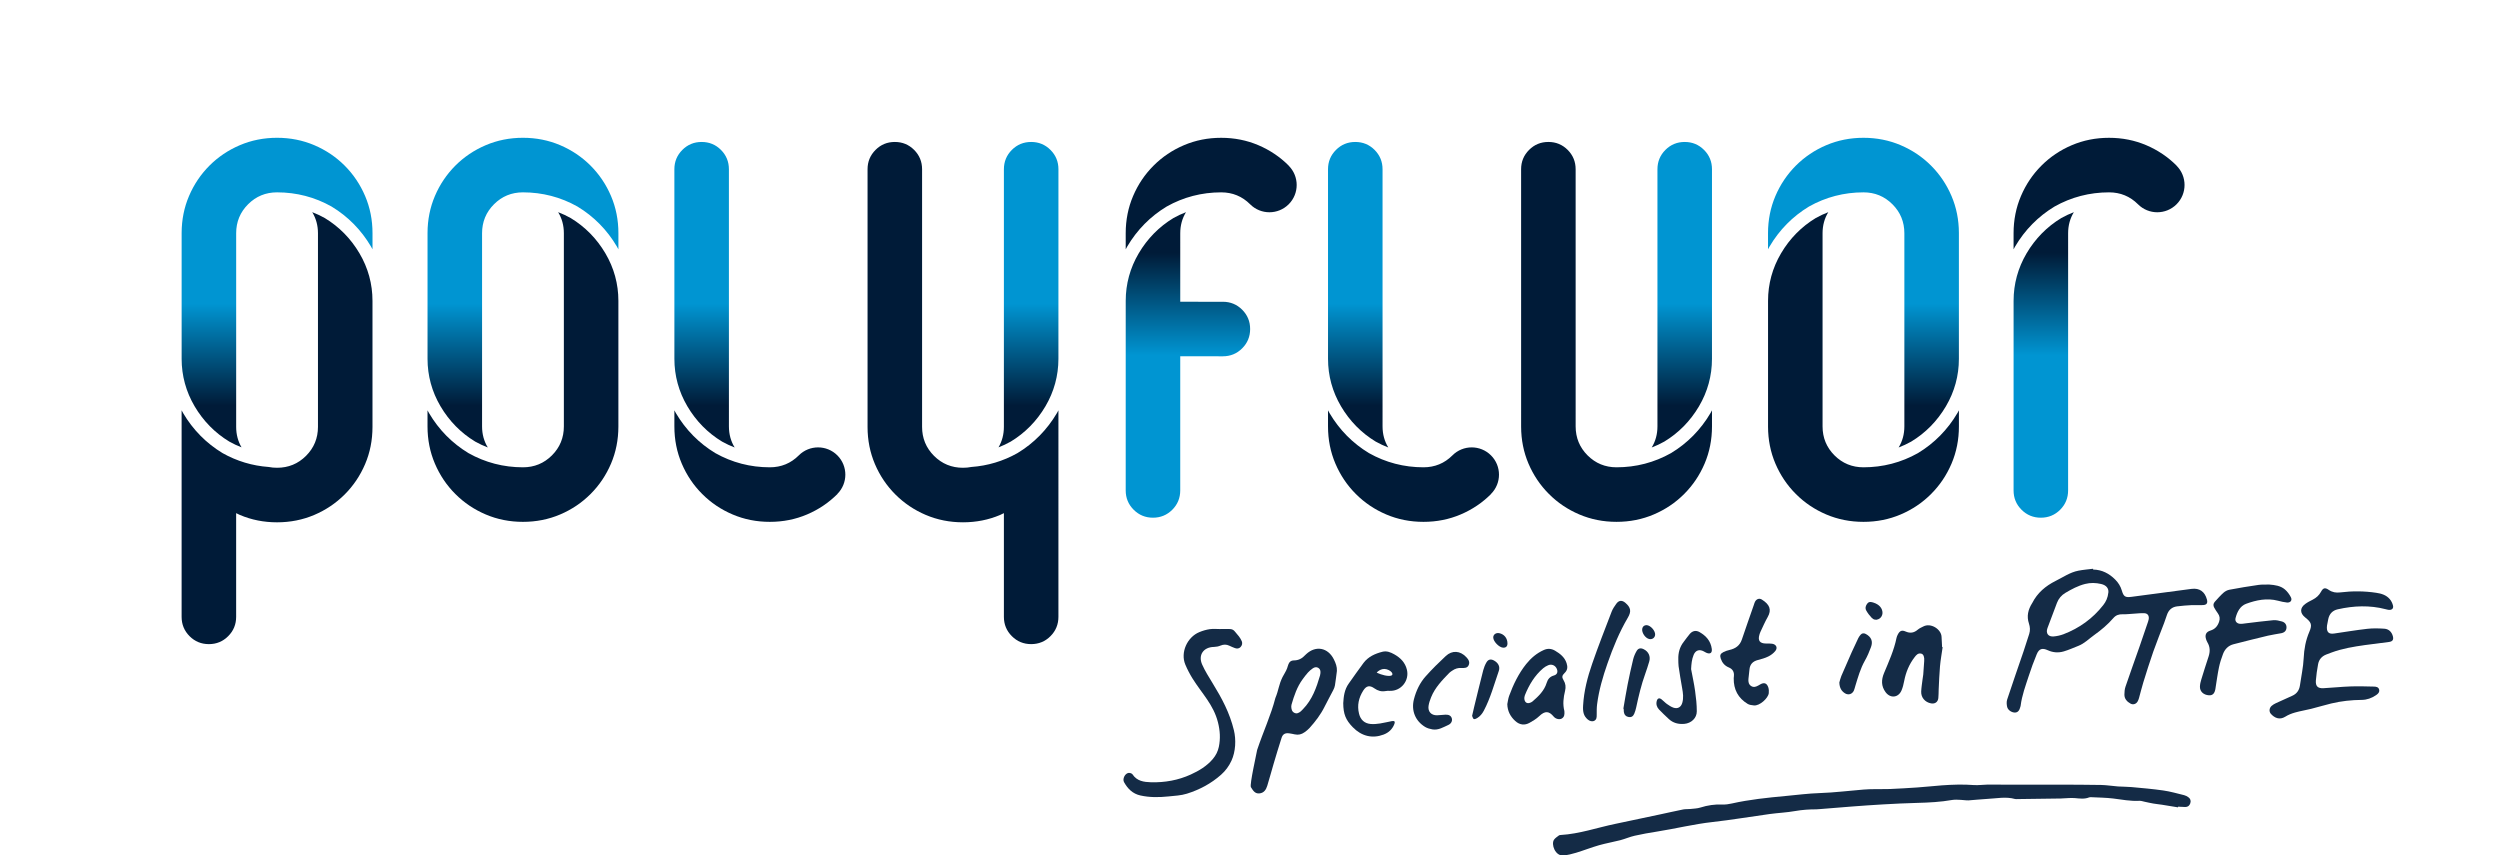 <?xml version="1.0" encoding="utf-8"?>
<svg viewBox="491.798 455.983 800.952 273.986" width="800.952px" height="273.986px" xmlns="http://www.w3.org/2000/svg">
  <defs>
    <clipPath clipPathUnits="userSpaceOnUse" id="clipPath20">
      <path d="M 0,841.89 H 1190.55 V 0 H 0 Z" id="path18"/>
    </clipPath>
    <linearGradient x1="0" y1="0" x2="1" y2="0" gradientUnits="userSpaceOnUse" gradientTransform="matrix(-2.2e-6,-51.386,-51.386,2.2e-6,494.634,453.881)" spreadMethod="pad" id="linearGradient338">
      <stop style="stop-opacity:1;stop-color:#0095d2" offset="0" id="stop332"/>
      <stop style="stop-opacity:1;stop-color:#0095d2" offset="0.522" id="stop334"/>
      <stop style="stop-opacity:1;stop-color:#001b38" offset="1" id="stop336"/>
    </linearGradient>
    <linearGradient x1="0" y1="0" x2="1" y2="0" gradientUnits="userSpaceOnUse" gradientTransform="matrix(-2.2e-6,-51.386,-51.386,2.2e-6,816.814,453.881)" spreadMethod="pad" id="linearGradient360">
      <stop style="stop-opacity:1;stop-color:#0095d2" offset="0" id="stop354"/>
      <stop style="stop-opacity:1;stop-color:#0095d2" offset="0.522" id="stop356"/>
      <stop style="stop-opacity:1;stop-color:#001b38" offset="1" id="stop358"/>
    </linearGradient>
    <linearGradient x1="0" y1="0" x2="1" y2="0" gradientUnits="userSpaceOnUse" gradientTransform="matrix(-2.2e-6,-51.386,-51.386,2.2e-6,538.268,453.881)" spreadMethod="pad" id="linearGradient382">
      <stop style="stop-opacity:1;stop-color:#0095d2" offset="0" id="stop376"/>
      <stop style="stop-opacity:1;stop-color:#0095d2" offset="0.522" id="stop378"/>
      <stop style="stop-opacity:1;stop-color:#001b38" offset="1" id="stop380"/>
    </linearGradient>
    <linearGradient x1="0" y1="0" x2="1" y2="0" gradientUnits="userSpaceOnUse" gradientTransform="matrix(-2.2e-6,-51.386,-51.386,2.2e-6,773.165,453.881)" spreadMethod="pad" id="linearGradient404">
      <stop style="stop-opacity:1;stop-color:#0095d2" offset="0" id="stop398"/>
      <stop style="stop-opacity:1;stop-color:#0095d2" offset="0.522" id="stop400"/>
      <stop style="stop-opacity:1;stop-color:#001b38" offset="1" id="stop402"/>
    </linearGradient>
    <linearGradient x1="0" y1="0" x2="1" y2="0" gradientUnits="userSpaceOnUse" gradientTransform="matrix(-2.2e-6,-51.386,-51.386,2.2e-6,695.367,453.881)" spreadMethod="pad" id="linearGradient426">
      <stop style="stop-opacity:1;stop-color:#0095d2" offset="0" id="stop420"/>
      <stop style="stop-opacity:1;stop-color:#0095d2" offset="0.522" id="stop422"/>
      <stop style="stop-opacity:1;stop-color:#001b38" offset="1" id="stop424"/>
    </linearGradient>
    <linearGradient x1="0" y1="0" x2="1" y2="0" gradientUnits="userSpaceOnUse" gradientTransform="matrix(-2.3e-6,51.53,51.53,2.3e-6,860.139,387.73)" spreadMethod="pad" id="linearGradient448">
      <stop style="stop-opacity:1;stop-color:#0095d2" offset="0" id="stop442"/>
      <stop style="stop-opacity:1;stop-color:#0095d2" offset="0.522" id="stop444"/>
      <stop style="stop-opacity:1;stop-color:#001b38" offset="1" id="stop446"/>
    </linearGradient>
    <linearGradient x1="0" y1="0" x2="1" y2="0" gradientUnits="userSpaceOnUse" gradientTransform="matrix(-2.2e-6,-51.387,-51.387,2.2e-6,616.129,453.881)" spreadMethod="pad" id="linearGradient470">
      <stop style="stop-opacity:1;stop-color:#0095d2" offset="0" id="stop464"/>
      <stop style="stop-opacity:1;stop-color:#0095d2" offset="0.522" id="stop466"/>
      <stop style="stop-opacity:1;stop-color:#001b38" offset="1" id="stop468"/>
    </linearGradient>
    <linearGradient x1="0" y1="0" x2="1" y2="0" gradientUnits="userSpaceOnUse" gradientTransform="matrix(-2.3e-6,51.53,51.53,2.3e-6,654.452,387.73)" spreadMethod="pad" id="linearGradient492">
      <stop style="stop-opacity:1;stop-color:#0095d2" offset="0" id="stop486"/>
      <stop style="stop-opacity:1;stop-color:#0095d2" offset="0.522" id="stop488"/>
      <stop style="stop-opacity:1;stop-color:#001b38" offset="1" id="stop490"/>
    </linearGradient>
    <linearGradient x1="0" y1="0" x2="1" y2="0" gradientUnits="userSpaceOnUse" gradientTransform="matrix(-2.2e-6,-51.387,-51.387,2.2e-6,435.533,453.881)" spreadMethod="pad" id="linearGradient514">
      <stop style="stop-opacity:1;stop-color:#0095d2" offset="0" id="stop508"/>
      <stop style="stop-opacity:1;stop-color:#0095d2" offset="0.522" id="stop510"/>
      <stop style="stop-opacity:1;stop-color:#001b38" offset="1" id="stop512"/>
    </linearGradient>
    <clipPath clipPathUnits="userSpaceOnUse" id="clipPath524">
      <path d="M 0,841.89 H 1190.55 V 0 H 0 Z" id="path522"/>
    </clipPath>
  </defs>
  <g id="g10" transform="matrix(1.333, 0, 0, -1.333, 0, 1122.52)">
    <g id="g14">
      <g id="g16" clip-path="url(#clipPath20)">
        <g id="g22" transform="translate(228.239,460.457)"/>
        <g id="g26" transform="translate(230.191,456.759)"/>
        <g id="g30" transform="translate(235.624,457.592)"/>
        <g id="g34" transform="translate(237.149,460.568)"/>
        <g id="g38" transform="translate(240.93,459.981)"/>
        <g id="g42" transform="translate(243.631,460.568)"/>
        <g id="g46" transform="translate(246.907,458.79)"/>
        <g id="g50" transform="translate(219.493,450.655)"/>
        <g id="g54" transform="translate(224.323,450.319)"/>
        <g id="g58" transform="translate(226.374,450.123)"/>
        <g id="g62" transform="translate(230.398,451.58)"/>
        <g id="g66" transform="translate(235.138,452.589)"/>
        <g id="g70" transform="translate(235.865,451.342)"/>
        <g id="g74" transform="translate(239.029,450.39)"/>
        <g id="g78" transform="translate(242.984,449.899)"/>
        <g id="g82" transform="translate(247.905,452.589)"/>
        <g id="g86" transform="translate(248.842,452.168)"/>
        <g id="g90" transform="translate(251.978,452.168)"/>
        <g id="g94" transform="translate(255.114,452.168)"/>
        <g id="g98" transform="translate(215.548,440.799)"/>
        <g id="g102" transform="translate(218.656,439.959)"/>
        <g id="g106" transform="translate(223.332,439.959)"/>
        <g id="g110" transform="translate(228.233,440.106)"/>
        <g id="g114" transform="translate(231.809,441.724)"/>
        <g id="g118" transform="translate(233.978,441.99)"/>
        <g id="g122" transform="translate(239.446,444.19)"/>
        <g id="g126" transform="translate(240.425,443.769)"/>
        <g id="g130" transform="translate(243.862,442.942)"/>
        <g id="g134" transform="translate(249.169,444.19)"/>
        <g id="g138" transform="translate(250.75,443.181)"/>
        <g id="g142" transform="translate(255.651,444.19)"/>
        <g id="g146" transform="translate(257.232,443.181)"/>
        <g id="g152" transform="translate(227.315,406.925)"/>
        <g id="g156" transform="translate(229.267,403.227)"/>
        <g id="g160" transform="translate(234.657,404.06)"/>
        <g id="g164" transform="translate(237.477,407.036)"/>
        <g id="g168" transform="translate(241.258,406.448)"/>
        <g id="g172" transform="translate(244.625,404.768)"/>
        <g id="g176" transform="translate(247.235,405.258)"/>
        <g id="g180" transform="translate(220.93,395.521)"/>
        <g id="g184" transform="translate(225.76,395.185)"/>
        <g id="g188" transform="translate(227.811,394.988)"/>
        <g id="g192" transform="translate(231.835,396.445)"/>
        <g id="g196" transform="translate(236.575,397.454)"/>
        <g id="g200" transform="translate(238.534,394.063)"/>
        <g id="g204" transform="translate(241.537,394.988)"/>
        <g id="g208" transform="translate(246.018,397.454)"/>
        <g id="g212" transform="translate(247.62,394.765)"/>
        <g id="g216" transform="translate(250.09,397.033)"/>
        <g id="g220" transform="translate(213.056,384.06)"/>
        <g id="g224" transform="translate(215.981,383.221)"/>
        <g id="g228" transform="translate(220.525,383.221)"/>
        <g id="g232" transform="translate(225.293,383.367)"/>
        <g id="g236" transform="translate(227.3,386.204)"/>
        <g id="g240" transform="translate(230.472,386.442)"/>
        <g id="g244" transform="translate(233.53,386.442)"/>
        <g id="g248" transform="translate(238.13,387.451)"/>
        <g id="g252" transform="translate(239.186,384.762)"/>
        <g id="g256" transform="translate(243.001,384.06)"/>
        <g id="g260" transform="translate(246.887,387.451)"/>
        <g id="g264" transform="translate(247.761,386.204)"/>
        <g id="g268" transform="translate(251.17,384.762)"/>
        <g id="g272" transform="translate(255.707,387.451)"/>
        <g id="g276" transform="translate(256.412,386.694)"/>
        <g id="g280" transform="translate(260.606,384.985)"/>
        <g id="g284" transform="translate(506.109,447.617)">
          <path d="m 0,0 c -0.977,0.55 -1.987,1.017 -3.021,1.416 0.909,-1.494 1.375,-3.18 1.375,-5.064 v -46.425 c 0,-2.728 -0.955,-5.051 -2.865,-6.965 -1.914,-1.91 -4.235,-2.865 -6.966,-2.865 -4.669,0 -9.074,1.147 -13.094,3.41 -3.942,2.385 -7.117,5.612 -9.479,9.614 -0.13,0.22 -0.243,0.445 -0.366,0.668 v -3.862 c 0,-3.187 0.591,-6.168 1.775,-8.945 1.183,-2.774 2.821,-5.213 4.915,-7.301 2.093,-2.098 4.528,-3.736 7.306,-4.918 2.775,-1.183 5.757,-1.775 8.943,-1.775 3.186,0 6.165,0.592 8.944,1.775 2.777,1.182 5.21,2.82 7.304,4.918 2.094,2.088 3.733,4.527 4.917,7.301 1.173,2.756 1.762,5.713 1.771,8.873 v 30.249 c 0,4.06 -1.051,7.902 -3.125,11.422 C 6.246,-4.935 3.441,-2.082 0,0" style="fill:#001b38;fill-opacity:1;fill-rule:nonzero;stroke:none" id="path286"/>
        </g>
        <g id="g288" transform="translate(805.34,447.617)">
          <path d="M 0,0 C 0.977,0.55 1.986,1.017 3.021,1.416 2.111,-0.078 1.646,-1.764 1.646,-3.648 v -46.425 c 0,-2.728 0.955,-5.051 2.866,-6.965 1.914,-1.91 4.234,-2.865 6.965,-2.865 4.669,0 9.074,1.147 13.093,3.41 3.944,2.385 7.118,5.612 9.481,9.614 0.129,0.22 0.242,0.445 0.365,0.668 v -3.862 c 0,-3.187 -0.592,-6.168 -1.775,-8.945 -1.184,-2.774 -2.821,-5.213 -4.915,-7.301 -2.093,-2.098 -4.529,-3.736 -7.306,-4.918 -2.775,-1.183 -5.758,-1.775 -8.943,-1.775 -3.186,0 -6.165,0.592 -8.944,1.775 -2.777,1.182 -5.211,2.82 -7.304,4.918 -2.094,2.088 -3.733,4.527 -4.917,7.301 -1.173,2.756 -1.762,5.713 -1.771,8.873 v 30.249 c 0,4.06 1.051,7.902 3.125,11.422 C -6.246,-4.935 -3.441,-2.082 0,0" style="fill:#001b38;fill-opacity:1;fill-rule:nonzero;stroke:none" id="path290"/>
        </g>
        <g id="g292" transform="translate(570.196,390.579)">
          <path d="m 0,0 c -2.56,2.561 -6.709,2.561 -9.268,0 -1.914,-1.91 -4.234,-2.865 -6.965,-2.865 -4.669,0 -9.075,1.146 -13.094,3.41 -3.943,2.385 -7.118,5.611 -9.48,9.613 -0.13,0.221 -0.242,0.446 -0.365,0.668 V 6.965 c 0,-3.188 0.591,-6.168 1.775,-8.945 1.183,-2.774 2.821,-5.213 4.915,-7.301 2.092,-2.098 4.528,-3.737 7.306,-4.918 2.775,-1.184 5.757,-1.776 8.943,-1.776 3.186,0 6.165,0.592 8.944,1.776 2.776,1.181 5.21,2.82 7.304,4.918 L 0,-9.268 C 2.561,-6.709 2.56,-2.559 0,0" style="fill:#001b38;fill-opacity:1;fill-rule:nonzero;stroke:none" id="path294"/>
        </g>
        <g id="g296" transform="translate(780.045,400.737)">
          <path d="m 0,0 c -2.362,-4.002 -5.537,-7.229 -9.48,-9.613 -4.02,-2.264 -8.424,-3.41 -13.094,-3.41 -2.731,0 -5.051,0.955 -6.965,2.865 -1.911,1.914 -2.865,4.236 -2.865,6.965 l -0.003,61.809 c 0,1.821 -0.638,3.366 -1.909,4.644 -1.277,1.275 -2.824,1.912 -4.644,1.912 -1.82,0 -3.367,-0.637 -4.639,-1.912 -1.279,-1.278 -1.915,-2.823 -1.915,-4.644 l 0.004,-61.882 c 0.009,-3.16 0.598,-6.117 1.771,-8.873 1.184,-2.773 2.823,-5.213 4.917,-7.3 2.093,-2.098 4.527,-3.737 7.304,-4.918 2.779,-1.184 5.758,-1.776 8.944,-1.776 3.185,0 6.168,0.592 8.943,1.776 2.777,1.181 5.213,2.82 7.306,4.918 2.095,2.087 3.731,4.527 4.915,7.3 1.183,2.778 1.775,5.758 1.775,8.946 V 0.668 C 0.242,0.445 0.129,0.221 0,0" style="fill:#001b38;fill-opacity:1;fill-rule:nonzero;stroke:none" id="path298"/>
        </g>
        <g id="g300" transform="translate(727.295,390.579)">
          <path d="m 0,0 c -2.559,2.561 -6.709,2.561 -9.268,0 -1.914,-1.91 -4.234,-2.865 -6.964,-2.865 -4.67,0 -9.075,1.146 -13.094,3.41 -3.944,2.385 -7.118,5.611 -9.481,9.613 -0.129,0.221 -0.242,0.446 -0.365,0.668 V 6.965 c 0,-3.188 0.592,-6.168 1.776,-8.945 1.183,-2.774 2.82,-5.213 4.915,-7.301 2.092,-2.098 4.528,-3.737 7.305,-4.918 2.776,-1.184 5.758,-1.776 8.944,-1.776 3.185,0 6.165,0.592 8.943,1.776 2.777,1.181 5.211,2.82 7.305,4.918 L 0.001,-9.268 C 2.561,-6.709 2.561,-2.559 0,0" style="fill:#001b38;fill-opacity:1;fill-rule:nonzero;stroke:none" id="path302"/>
        </g>
        <g id="g304" transform="translate(892.067,450.931)">
          <path d="m 0,0 c -2.56,-2.56 -6.709,-2.56 -9.268,0 -1.914,1.911 -4.234,2.866 -6.964,2.866 -4.67,0 -9.076,-1.147 -13.095,-3.411 -3.943,-2.385 -7.118,-5.61 -9.48,-9.612 -0.13,-0.221 -0.242,-0.447 -0.365,-0.669 v 3.861 c 0,3.188 0.591,6.169 1.775,8.945 1.183,2.775 2.821,5.214 4.915,7.302 2.092,2.097 4.528,3.736 7.306,4.918 2.776,1.183 5.757,1.775 8.944,1.775 3.185,0 6.164,-0.592 8.943,-1.775 2.776,-1.182 5.21,-2.821 7.304,-4.918 L 0,9.269 C 2.561,6.709 2.56,2.56 0,0" style="fill:#001b38;fill-opacity:1;fill-rule:nonzero;stroke:none" id="path306"/>
        </g>
        <g id="g308" transform="translate(622.963,400.737)">
          <path d="m 0,0 c -2.362,-4.002 -5.537,-7.229 -9.479,-9.613 -3.434,-1.934 -7.15,-3.045 -11.07,-3.33 -0.648,-0.127 -1.322,-0.192 -2.024,-0.192 -2.732,0 -5.051,0.955 -6.965,2.865 -1.911,1.916 -2.865,4.237 -2.865,6.963 l 10e-4,61.923 c 0,1.821 -0.638,3.366 -1.91,4.644 -1.276,1.275 -2.823,1.912 -4.643,1.912 -1.82,0 -3.367,-0.637 -4.639,-1.912 -1.279,-1.278 -1.915,-2.823 -1.915,-4.644 V -3.357 c 0.006,-3.168 0.595,-6.131 1.771,-8.893 1.184,-2.775 2.823,-5.211 4.917,-7.303 2.094,-2.093 4.527,-3.734 7.302,-4.916 2.782,-1.183 5.76,-1.775 8.946,-1.775 3.185,0 6.168,0.592 8.943,1.775 0.307,0.129 0.592,0.287 0.89,0.428 v -24.924 c 0,-1.822 0.636,-3.367 1.915,-4.644 1.271,-1.276 2.818,-1.912 4.638,-1.912 1.821,0 3.368,0.636 4.644,1.912 1.272,1.277 1.909,2.822 1.909,4.644 V -3.307 0.67 C 0.243,0.447 0.13,0.221 0,0" style="fill:#001b38;fill-opacity:1;fill-rule:nonzero;stroke:none" id="path310"/>
        </g>
        <g id="g312" transform="translate(678.672,450.931)">
          <path d="m 0,0 c -2.56,-2.56 -6.709,-2.56 -9.268,0 -1.914,1.911 -4.234,2.866 -6.964,2.866 -4.67,0 -9.076,-1.147 -13.095,-3.411 -3.943,-2.385 -7.118,-5.61 -9.48,-9.612 -0.13,-0.221 -0.242,-0.447 -0.365,-0.669 v 3.861 c 0,3.188 0.591,6.169 1.775,8.945 1.183,2.775 2.821,5.214 4.915,7.302 2.092,2.097 4.528,3.736 7.306,4.918 2.776,1.183 5.757,1.775 8.944,1.775 3.185,0 6.164,-0.592 8.943,-1.775 2.776,-1.182 5.21,-2.821 7.304,-4.918 L 0,9.269 C 2.561,6.709 2.56,2.56 0,0" style="fill:#001b38;fill-opacity:1;fill-rule:nonzero;stroke:none" id="path314"/>
        </g>
        <g id="g316" transform="translate(447.008,447.617)">
          <path d="m 0,0 c -0.977,0.55 -1.987,1.017 -3.022,1.416 0.91,-1.494 1.376,-3.18 1.376,-5.064 v -46.538 c 0,-2.727 -0.955,-5.047 -2.866,-6.963 -1.914,-1.91 -4.234,-2.865 -6.965,-2.865 -0.702,0 -1.376,0.064 -2.024,0.191 -3.92,0.285 -7.637,1.397 -11.07,3.33 -3.942,2.385 -7.117,5.612 -9.479,9.614 -0.131,0.22 -0.244,0.447 -0.367,0.67 v -3.977 -45.658 c 0,-1.823 0.638,-3.367 1.91,-4.645 1.277,-1.275 2.823,-1.912 4.643,-1.912 1.821,0 3.368,0.637 4.639,1.912 1.279,1.278 1.915,2.822 1.915,4.645 v 24.924 c 0.298,-0.141 0.583,-0.299 0.89,-0.428 2.775,-1.184 5.757,-1.776 8.943,-1.776 3.185,0 6.164,0.592 8.945,1.776 2.775,1.181 5.208,2.822 7.303,4.916 2.094,2.092 3.732,4.527 4.917,7.303 1.176,2.761 1.765,5.724 1.771,8.892 v 30.341 c 0,4.06 -1.051,7.902 -3.125,11.422 C 6.246,-4.935 3.441,-2.082 0,0" style="fill:#001b38;fill-opacity:1;fill-rule:nonzero;stroke:none" id="path318"/>
        </g>
      </g>
    </g>
    <g id="g320">
      <g id="g322">
        <g id="g328">
          <g id="g330">
            <path d="m 485.689,465.133 c -2.778,-1.183 -5.213,-2.823 -7.306,-4.912 v 0 c -2.094,-2.101 -3.732,-4.533 -4.916,-7.31 v 0 c -1.172,-2.751 -1.76,-5.705 -1.77,-8.86 v 0 -30.261 c 0,-4.061 1.05,-7.903 3.125,-11.422 v 0 c 2.089,-3.539 4.892,-6.392 8.334,-8.475 v 0 c 0.977,-0.55 1.989,-1.017 3.025,-1.416 v 0 c -0.912,1.496 -1.378,3.182 -1.378,5.066 v 0 46.425 c 0,2.732 0.954,5.054 2.865,6.964 v 0 c 1.912,1.912 4.234,2.865 6.964,2.865 v 0 c 4.67,0 9.075,-1.147 13.095,-3.411 v 0 c 3.943,-2.385 7.118,-5.611 9.48,-9.612 v 0 c 0.129,-0.22 0.242,-0.445 0.364,-0.668 v 0 3.862 c 0,3.187 -0.591,6.168 -1.774,8.943 v 0 c -1.183,2.777 -2.823,5.209 -4.917,7.31 v 0 c -2.094,2.089 -4.527,3.729 -7.304,4.912 v 0 c -2.778,1.182 -5.758,1.777 -8.944,1.777 v 0 c -3.186,0 -6.168,-0.595 -8.943,-1.777" style="fill:url(#linearGradient338);stroke:none" id="path340"/>
          </g>
        </g>
      </g>
    </g>
    <g id="g342">
      <g id="g344">
        <g id="g350">
          <g id="g352">
            <path d="m 807.873,465.133 c -2.777,-1.183 -5.211,-2.823 -7.305,-4.912 v 0 c -2.093,-2.101 -3.732,-4.533 -4.917,-7.31 v 0 c -1.182,-2.775 -1.775,-5.756 -1.775,-8.943 v 0 -3.862 c 0.124,0.223 0.237,0.448 0.366,0.668 v 0 c 2.362,4.001 5.538,7.227 9.48,9.612 v 0 c 4.019,2.264 8.424,3.411 13.095,3.411 v 0 c 2.73,0 5.051,-0.953 6.964,-2.865 v 0 c 1.91,-1.91 2.865,-4.232 2.865,-6.964 v 0 -46.425 c 0,-1.884 -0.467,-3.57 -1.378,-5.066 v 0 c 1.035,0.399 2.046,0.866 3.024,1.416 v 0 c 3.442,2.083 6.247,4.936 8.334,8.475 v 0 c 2.075,3.519 3.126,7.361 3.126,11.422 v 0 30.261 c -0.01,3.155 -0.597,6.109 -1.772,8.86 v 0 c -1.183,2.777 -2.82,5.209 -4.915,7.31 v 0 c -2.092,2.089 -4.528,3.729 -7.305,4.912 v 0 c -2.776,1.182 -5.758,1.777 -8.943,1.777 v 0 c -3.186,0 -6.165,-0.595 -8.944,-1.777" style="fill:url(#linearGradient360);stroke:none" id="path362"/>
          </g>
        </g>
      </g>
    </g>
    <g id="g364">
      <g id="g366">
        <g id="g372">
          <g id="g374">
            <path d="m 532.939,463.998 c -1.279,-1.279 -1.915,-2.824 -1.915,-4.645 v 0 l 0.004,-45.563 c 0,-4.061 1.05,-7.903 3.125,-11.422 v 0 c 2.089,-3.539 4.893,-6.392 8.335,-8.475 v 0 c 0.977,-0.55 1.988,-1.017 3.024,-1.416 v 0 c -0.912,1.496 -1.378,3.182 -1.378,5.066 v 0 l -0.004,61.81 c 0,1.821 -0.637,3.366 -1.909,4.645 v 0 c -1.276,1.274 -2.823,1.911 -4.644,1.911 v 0 c -1.82,0 -3.367,-0.637 -4.638,-1.911" style="fill:url(#linearGradient382);stroke:none" id="path384"/>
          </g>
        </g>
      </g>
    </g>
    <g id="g386">
      <g id="g388">
        <g id="g394">
          <g id="g396">
            <path d="m 769.211,463.998 c -1.272,-1.279 -1.91,-2.824 -1.91,-4.645 v 0 l -0.001,-61.81 c 0,-1.884 -0.466,-3.57 -1.378,-5.066 v 0 c 1.036,0.399 2.047,0.866 3.025,1.416 v 0 c 3.442,2.083 6.246,4.936 8.334,8.475 v 0 c 2.074,3.519 3.125,7.361 3.125,11.422 v 0 l 0.002,45.563 c 0,1.821 -0.635,3.366 -1.915,4.645 v 0 c -1.271,1.274 -2.818,1.911 -4.639,1.911 v 0 c -1.82,0 -3.367,-0.637 -4.643,-1.911" style="fill:url(#linearGradient404);stroke:none" id="path406"/>
          </g>
        </g>
      </g>
    </g>
    <g id="g408">
      <g id="g410">
        <g id="g416">
          <g id="g418">
            <path d="m 690.038,463.998 c -1.279,-1.279 -1.915,-2.824 -1.915,-4.645 v 0 l 0.003,-45.563 c 0,-4.061 1.052,-7.903 3.126,-11.422 v 0 c 2.089,-3.539 4.893,-6.392 8.334,-8.475 v 0 c 0.979,-0.55 1.989,-1.017 3.025,-1.416 v 0 c -0.912,1.496 -1.379,3.182 -1.379,5.066 v 0 l -0.002,61.81 c 0,1.821 -0.639,3.366 -1.909,4.645 v 0 c -1.277,1.274 -2.824,1.911 -4.644,1.911 v 0 c -1.821,0 -3.367,-0.637 -4.639,-1.911" style="fill:url(#linearGradient426);stroke:none" id="path428"/>
          </g>
        </g>
      </g>
    </g>
    <g id="g430">
      <g id="g432">
        <g id="g438">
          <g id="g440">
            <path d="m 864.358,447.617 c -3.441,-2.082 -6.246,-4.935 -8.334,-8.474 v 0 c -2.073,-3.521 -3.125,-7.363 -3.125,-11.422 v 0 l -0.003,-45.564 c 0,-1.82 0.634,-3.365 1.913,-4.644 v 0 c 1.272,-1.273 2.819,-1.912 4.639,-1.912 v 0 c 1.82,0 3.368,0.639 4.645,1.912 v 0 c 1.271,1.279 1.908,2.824 1.908,4.644 v 0 l 0.004,61.809 c 0,1.885 0.466,3.572 1.378,5.067 v 0 c -1.037,-0.398 -2.047,-0.865 -3.025,-1.416" style="fill:url(#linearGradient448);stroke:none" id="path450"/>
          </g>
        </g>
      </g>
    </g>
    <g id="g452">
      <g id="g454">
        <g id="g460">
          <g id="g462">
            <path d="m 612.134,463.998 c -1.272,-1.279 -1.91,-2.824 -1.91,-4.645 v 0 l -0.004,-61.922 c 0,-1.824 -0.438,-3.461 -1.293,-4.922 v 0 c 1.006,0.392 1.988,0.849 2.938,1.384 v 0 c 3.442,2.083 6.245,4.936 8.335,8.475 v 0 c 2.074,3.519 3.126,7.361 3.126,11.422 v 0 l 0.005,45.563 c 0,1.821 -0.635,3.366 -1.915,4.645 v 0 c -1.272,1.274 -2.818,1.911 -4.639,1.911 v 0 c -1.82,0 -3.367,-0.637 -4.643,-1.911" style="fill:url(#linearGradient470);stroke:none" id="path472"/>
          </g>
        </g>
      </g>
    </g>
    <g id="g474">
      <g id="g476">
        <g id="g482">
          <g id="g484">
            <path d="m 650.963,447.617 c -3.442,-2.082 -6.246,-4.935 -8.334,-8.474 v 0 c -2.075,-3.521 -3.125,-7.363 -3.125,-11.422 v 0 L 639.5,382.157 c 0,-1.82 0.635,-3.365 1.914,-4.644 v 0 c 1.271,-1.273 2.819,-1.912 4.638,-1.912 v 0 c 1.821,0 3.368,0.639 4.645,1.912 v 0 c 1.272,1.279 1.908,2.824 1.908,4.644 v 0 l 0.002,32.237 10.24,-0.002 c 1.822,0 3.367,0.634 4.645,1.914 v 0 c 1.275,1.271 1.913,2.818 1.913,4.638 v 0 c 0,1.821 -0.638,3.368 -1.913,4.645 v 0 c -1.278,1.272 -2.823,1.908 -4.645,1.908 v 0 l -10.239,0.003 0.002,16.466 c 0,1.885 0.466,3.572 1.378,5.067 v 0 c -1.037,-0.398 -2.048,-0.865 -3.025,-1.416" style="fill:url(#linearGradient492);stroke:none" id="path494"/>
          </g>
        </g>
      </g>
    </g>
    <g id="g496">
      <g id="g498">
        <g id="g504">
          <g id="g506">
            <path d="m 426.588,465.133 c -2.777,-1.183 -5.213,-2.823 -7.306,-4.912 v 0 c -2.093,-2.101 -3.733,-4.533 -4.914,-7.31 v 0 c -1.172,-2.744 -1.759,-5.692 -1.772,-8.839 v 0 -30.282 c 0,-4.061 1.051,-7.903 3.125,-11.422 v 0 c 2.089,-3.539 4.893,-6.392 8.335,-8.475 v 0 c 0.95,-0.535 1.932,-0.992 2.937,-1.384 v 0 c -0.854,1.461 -1.291,3.098 -1.291,4.922 v 0 46.537 c 0,2.732 0.955,5.054 2.864,6.964 v 0 c 1.914,1.912 4.235,2.865 6.966,2.865 v 0 c 4.67,0 9.075,-1.147 13.095,-3.411 v 0 c 3.942,-2.385 7.118,-5.611 9.479,-9.612 v 0 c 0.129,-0.219 0.242,-0.445 0.364,-0.666 v 0 3.86 c 0,3.187 -0.591,6.168 -1.774,8.943 v 0 c -1.184,2.777 -2.822,5.209 -4.916,7.31 v 0 c -2.095,2.089 -4.529,3.729 -7.304,4.912 v 0 c -2.78,1.182 -5.759,1.777 -8.944,1.777 v 0 c -3.186,0 -6.169,-0.595 -8.944,-1.777" style="fill:url(#linearGradient514);stroke:none" id="path516"/>
          </g>
        </g>
      </g>
    </g>
    <g id="g518">
      <g id="g520" clip-path="url(#clipPath524)">
        <g id="g526" transform="translate(892.408,305.986)">
          <path d="m 0,0 c -1.289,0.211 -2.58,0.428 -3.869,0.631 -0.69,0.109 -1.385,0.16 -2.07,0.285 -0.702,0.115 -1.397,0.289 -2.096,0.434 -0.412,0.086 -0.828,0.24 -1.229,0.22 -2.154,-0.125 -4.24,0.307 -6.355,0.561 -1.735,0.203 -3.486,0.221 -5.235,0.308 -0.175,0.01 -0.371,0 -0.529,-0.058 -1.105,-0.436 -2.207,-0.266 -3.347,-0.162 -1.141,0.109 -2.303,-0.078 -3.454,-0.094 -3.48,-0.055 -6.961,-0.094 -10.447,-0.139 -0.172,0 -0.357,-0.027 -0.533,0.02 -2.215,0.625 -4.43,0.129 -6.645,0.025 -1.507,-0.066 -3.015,-0.269 -4.517,-0.355 -0.61,-0.035 -1.223,0.105 -1.84,0.119 -0.703,0.025 -1.434,0.101 -2.123,-0.024 -2.774,-0.49 -5.566,-0.628 -8.375,-0.701 -2.709,-0.066 -5.412,-0.205 -8.115,-0.355 -2.52,-0.143 -5.043,-0.324 -7.567,-0.514 -2.539,-0.185 -5.072,-0.406 -7.611,-0.613 -0.318,-0.02 -0.639,-0.067 -0.955,-0.067 -1.709,0.004 -3.399,-0.111 -5.102,-0.41 -2.007,-0.359 -4.072,-0.439 -6.101,-0.715 -4.592,-0.628 -9.17,-1.414 -13.778,-1.927 -4.515,-0.504 -8.925,-1.604 -13.408,-2.309 -1.762,-0.275 -3.531,-0.586 -5.269,-0.98 -1.182,-0.264 -2.305,-0.77 -3.479,-1.078 -1.695,-0.436 -3.424,-0.731 -5.107,-1.209 -1.854,-0.532 -3.653,-1.245 -5.498,-1.805 -1.004,-0.301 -2.033,-0.561 -3.069,-0.654 -1.949,-0.166 -2.998,2.687 -2.242,3.793 0.289,0.412 0.764,0.705 1.178,1.023 0.115,0.09 0.301,0.104 0.461,0.109 4.486,0.27 8.724,1.76 13.082,2.668 3.584,0.75 7.166,1.512 10.734,2.27 1.867,0.394 3.729,0.826 5.596,1.199 0.537,0.102 1.109,0.049 1.66,0.106 0.826,0.095 1.686,0.105 2.459,0.349 1.732,0.549 3.479,0.805 5.291,0.731 0.746,-0.032 1.514,0.068 2.248,0.24 4.266,0.959 8.6,1.402 12.943,1.805 2.735,0.253 5.461,0.613 8.206,0.701 3.543,0.115 7.056,0.566 10.582,0.849 1.781,0.143 3.58,0.082 5.365,0.112 0.346,0.009 0.678,0.004 1.019,0.021 2.145,0.113 4.287,0.203 6.43,0.365 2.006,0.135 3.998,0.364 6.008,0.514 2.539,0.178 5.082,0.264 7.625,0.068 1.121,-0.084 2.258,0.1 3.383,0.116 1.228,0.019 2.459,-0.02 3.685,-0.02 4.324,0 8.643,0.01 12.965,0 3.535,-0.01 7.07,-0.006 10.609,-0.074 1.348,-0.031 2.69,-0.262 4.036,-0.359 1.072,-0.077 2.15,-0.047 3.222,-0.147 C -8.627,4.637 -6.062,4.42 -3.525,4.055 -1.836,3.811 -0.182,3.336 1.473,2.93 1.836,2.846 2.184,2.65 2.486,2.439 3.006,2.084 3.162,1.551 2.957,0.965 2.762,0.395 2.369,0.076 1.752,0.082 1.18,0.092 0.596,0.131 0.023,0.16 0.014,0.105 0.004,0.053 0,0" style="fill:#142b46;fill-opacity:1;fill-rule:nonzero;stroke:none" id="path528"/>
        </g>
        <g id="g530" transform="translate(872.016,363.141)">
          <path d="m 0,0 c 2.115,-0.039 3.844,-0.941 5.307,-2.41 0.744,-0.744 1.287,-1.604 1.586,-2.627 0.435,-1.49 0.828,-1.725 2.39,-1.514 4.797,0.643 9.586,1.289 14.379,1.905 1.92,0.244 3.188,-0.672 3.692,-2.569 0.22,-0.84 -0.049,-1.281 -0.93,-1.324 -0.897,-0.057 -1.797,0.033 -2.688,-0.01 -1.185,-0.062 -2.379,-0.146 -3.564,-0.301 -1.215,-0.15 -2.022,-0.855 -2.424,-2.029 -0.225,-0.654 -0.441,-1.32 -0.686,-1.969 -0.861,-2.289 -1.791,-4.554 -2.599,-6.863 -0.861,-2.457 -1.635,-4.939 -2.408,-7.43 -0.387,-1.232 -0.672,-2.498 -1.03,-3.742 -0.084,-0.299 -0.201,-0.609 -0.361,-0.875 -0.377,-0.594 -1.068,-0.795 -1.676,-0.465 -0.845,0.465 -1.472,1.139 -1.472,2.161 0,0.648 0.062,1.324 0.269,1.933 1.111,3.258 2.276,6.498 3.416,9.744 0.686,1.955 1.348,3.918 2.008,5.877 0.068,0.188 0.123,0.379 0.152,0.576 0.133,0.834 -0.25,1.407 -1.091,1.44 -0.852,0.033 -1.709,-0.072 -2.557,-0.125 -0.875,-0.047 -1.742,-0.162 -2.613,-0.133 -0.907,0.031 -1.637,-0.219 -2.229,-0.904 -1.361,-1.575 -2.937,-2.893 -4.631,-4.102 -1.244,-0.889 -2.326,-2.015 -3.781,-2.584 -1.17,-0.459 -2.314,-0.984 -3.51,-1.334 -1.293,-0.385 -2.605,-0.291 -3.847,0.279 -1.303,0.596 -2.082,0.389 -2.645,-0.935 -0.715,-1.709 -1.348,-3.451 -1.92,-5.211 -0.767,-2.357 -1.65,-4.703 -1.959,-7.189 -0.004,-0.057 -0.023,-0.116 -0.039,-0.172 -0.244,-0.991 -0.621,-1.422 -1.262,-1.469 -0.763,-0.049 -1.738,0.535 -1.935,1.334 -0.137,0.57 -0.18,1.25 -0.004,1.789 1.277,3.879 2.625,7.727 3.941,11.584 0.475,1.393 0.901,2.803 1.362,4.203 0.263,0.828 0.201,1.668 -0.065,2.469 -0.597,1.775 -0.201,3.373 0.754,4.89 0.01,0.016 0.02,0.038 0.035,0.051 1.235,2.444 3.201,4.1 5.615,5.313 1.803,0.894 3.467,2.074 5.479,2.463 1.16,0.226 2.352,0.316 3.525,0.464 C -0.01,0.125 -0.006,0.061 0,0 m 3.666,-5.477 c 0.084,0.936 -0.478,1.713 -1.742,2.004 -1.278,0.299 -2.557,0.338 -3.844,0.01 -1.719,-0.43 -3.266,-1.266 -4.764,-2.154 -0.92,-0.545 -1.615,-1.358 -2.007,-2.383 -0.774,-2.025 -1.538,-4.053 -2.288,-6.082 -0.445,-1.229 0.172,-2.109 1.475,-2 0.803,0.066 1.621,0.25 2.375,0.531 3.818,1.465 7.031,3.768 9.563,7.006 0.65,0.836 1.091,1.744 1.232,3.068" style="fill:#142b46;fill-opacity:1;fill-rule:nonzero;stroke:none" id="path532"/>
        </g>
        <g id="g534" transform="translate(928.232,349.697)">
          <path d="m 0,0 c -0.195,-1.574 0.387,-2.133 1.709,-1.934 2.654,0.385 5.307,0.83 7.971,1.131 1.357,0.155 2.736,0.114 4.103,0.026 1.067,-0.077 1.762,-0.768 2.047,-1.821 0.215,-0.82 -0.078,-1.256 -0.935,-1.365 -1.93,-0.254 -3.87,-0.484 -5.803,-0.75 -2.717,-0.383 -5.43,-0.83 -8.024,-1.793 -0.422,-0.16 -0.857,-0.308 -1.283,-0.486 -1.058,-0.422 -1.734,-1.209 -1.933,-2.328 -0.237,-1.287 -0.432,-2.592 -0.53,-3.891 -0.103,-1.389 0.455,-1.935 1.83,-1.863 2.145,0.105 4.295,0.349 6.44,0.422 1.885,0.072 3.775,0.006 5.66,-0.034 0.514,-0.015 1.105,-0.085 1.273,-0.701 0.166,-0.642 -0.289,-1.064 -0.75,-1.367 -1.027,-0.705 -2.189,-1.119 -3.418,-1.131 -2.482,-0.019 -4.925,-0.279 -7.334,-0.859 -1.625,-0.385 -3.216,-0.889 -4.841,-1.289 -1.289,-0.324 -2.616,-0.526 -3.889,-0.891 -0.813,-0.23 -1.635,-0.558 -2.344,-1.008 -1.351,-0.839 -2.566,-0.289 -3.447,0.7 -0.475,0.548 -0.397,1.369 0.162,1.892 0.303,0.278 0.68,0.49 1.051,0.666 1.299,0.61 2.605,1.195 3.912,1.77 1.111,0.486 1.695,1.334 1.867,2.511 0.303,2.17 0.793,4.334 0.895,6.502 0.103,2.239 0.484,4.334 1.377,6.409 0.734,1.703 0.429,2.273 -1.03,3.431 -1.267,1.012 -1.283,2.254 0.016,3.215 0.553,0.412 1.184,0.725 1.807,1.043 0.857,0.439 1.531,1.039 1.998,1.898 0.517,0.956 0.972,1.065 1.875,0.446 C 1.268,7.967 2.16,7.826 3.148,7.947 6.053,8.303 8.951,8.291 11.844,7.852 13.068,7.678 14.238,7.312 15.07,6.344 15.447,5.912 15.723,5.338 15.854,4.789 16.029,4.094 15.59,3.689 14.859,3.748 14.605,3.773 14.352,3.844 14.105,3.908 10.262,4.908 6.42,4.752 2.586,3.889 1.336,3.609 0.568,2.809 0.299,1.551 0.176,0.945 0.064,0.34 0,0" style="fill:#142b46;fill-opacity:1;fill-rule:nonzero;stroke:none" id="path536"/>
        </g>
        <g id="g538" transform="translate(690.26,338.773)">
          <path d="m 0,0 c -0.154,-1.16 -0.285,-2.328 -0.473,-3.482 -0.06,-0.385 -0.222,-0.764 -0.4,-1.12 -0.678,-1.324 -1.412,-2.628 -2.072,-3.962 -0.953,-1.934 -2.244,-3.62 -3.678,-5.198 -0.342,-0.384 -0.768,-0.693 -1.184,-0.994 -0.695,-0.5 -1.476,-0.682 -2.326,-0.49 -0.445,0.096 -0.894,0.191 -1.347,0.25 -0.94,0.125 -1.522,-0.174 -1.815,-1.074 -0.67,-2.065 -1.285,-4.143 -1.906,-6.221 -0.526,-1.775 -0.998,-3.564 -1.543,-5.328 -0.289,-0.93 -0.801,-1.727 -1.902,-1.818 -1.096,-0.096 -1.54,0.744 -2.024,1.507 -0.357,0.567 1.408,8.278 1.498,8.942 1.461,4.381 3.361,8.465 4.379,12.476 0.809,1.92 0.799,3.174 1.727,5.043 0.349,0.705 0.841,1.375 1.103,2.123 0.117,0.34 0.201,0.686 0.338,1.016 0.227,0.549 0.646,0.859 1.246,0.859 1.113,-0.009 2,0.451 2.733,1.254 0.08,0.09 0.169,0.166 0.261,0.25 2.313,2.154 5.254,1.584 6.664,-1.277 C -0.291,1.887 0.053,1.004 0,0 m -10.969,-8.6 c 0.028,-0.589 0.139,-1.16 0.727,-1.463 0.607,-0.312 1.119,-0.015 1.584,0.364 0.181,0.15 0.336,0.336 0.504,0.51 2.218,2.269 3.242,5.154 4.105,8.115 0.049,0.17 0.074,0.349 0.088,0.529 0.047,0.496 -0.019,0.969 -0.484,1.266 -0.457,0.293 -0.94,0.183 -1.346,-0.096 -0.424,-0.293 -0.828,-0.635 -1.17,-1.014 -0.467,-0.515 -0.885,-1.08 -1.293,-1.64 -1.328,-1.813 -2.023,-3.903 -2.646,-6.032 -0.049,-0.169 -0.045,-0.349 -0.069,-0.539" style="fill:#142b46;fill-opacity:1;fill-rule:nonzero;stroke:none" id="path540"/>
        </g>
        <g id="g542" transform="translate(662.273,348.844)">
          <path d="M 0,0 C 0.719,0 1.434,-0.01 2.15,0 2.73,0.014 3.18,-0.189 3.527,-0.674 3.805,-1.061 4.162,-1.389 4.443,-1.775 4.709,-2.145 4.971,-2.529 5.129,-2.943 5.322,-3.438 5.205,-3.941 4.828,-4.334 4.453,-4.723 3.975,-4.758 3.496,-4.588 c -0.467,0.162 -0.92,0.375 -1.371,0.584 -0.709,0.342 -1.393,0.326 -2.127,0.02 -0.48,-0.203 -1.033,-0.307 -1.555,-0.319 -2.523,-0.031 -3.873,-1.949 -2.832,-4.258 0.68,-1.519 1.576,-2.943 2.448,-4.369 2.285,-3.72 4.162,-7.203 5.177,-11.416 0.537,-2.234 0.432,-5.084 -0.593,-7.306 -0.604,-1.299 -1.42,-2.418 -2.502,-3.373 -2.401,-2.125 -5.176,-3.598 -8.192,-4.543 -1.42,-0.45 -2.972,-0.514 -4.474,-0.668 -2.241,-0.231 -4.487,-0.26 -6.713,0.234 -1.862,0.408 -3.063,1.627 -3.94,3.211 -0.416,0.762 0.203,2.045 1.053,2.205 0.303,0.061 0.824,-0.1 0.979,-0.328 1.078,-1.647 2.73,-1.861 4.46,-1.916 3.315,-0.084 6.54,0.49 9.538,1.859 1.97,0.895 3.875,2.024 5.328,3.752 0.724,0.856 1.203,1.819 1.433,2.908 0.41,1.971 0.289,3.889 -0.203,5.854 -1.072,4.277 -3.828,6.896 -6.133,10.588 -0.658,1.06 -1.242,2.183 -1.726,3.334 -1.217,2.904 0.457,6.596 3.375,7.795 0.801,0.33 1.66,0.59 2.513,0.711 0.84,0.119 1.709,0.023 2.561,0.023 L 0,0" style="fill:#142b46;fill-opacity:1;fill-rule:nonzero;stroke:none" id="path544"/>
        </g>
        <g id="g546" transform="translate(914.381,359.531)">
          <path d="m 0,0 c 1.332,-0.104 2.664,-0.279 3.711,-1.162 0.584,-0.494 1.082,-1.166 1.435,-1.85 0.407,-0.75 -0.064,-1.379 -0.925,-1.304 -0.725,0.068 -1.45,0.25 -2.164,0.433 -2.645,0.692 -5.209,0.162 -7.662,-0.744 -1.436,-0.529 -2.155,-1.953 -2.532,-3.432 -0.185,-0.73 0.283,-1.304 1.043,-1.369 0.465,-0.047 0.949,0.055 1.42,0.108 2.213,0.257 4.422,0.566 6.639,0.757 0.666,0.059 1.381,-0.125 2.047,-0.306 0.769,-0.221 1.146,-0.815 1.097,-1.514 -0.041,-0.689 -0.447,-1.144 -1.25,-1.308 -1.062,-0.211 -2.129,-0.336 -3.177,-0.586 -2.786,-0.67 -5.567,-1.354 -8.332,-2.073 -1.219,-0.316 -2.053,-1.171 -2.489,-2.314 -0.406,-1.055 -0.754,-2.145 -0.984,-3.248 -0.338,-1.619 -0.547,-3.258 -0.813,-4.891 -0.003,-0.023 -0.003,-0.043 -0.003,-0.056 -0.176,-1.291 -0.663,-1.815 -1.602,-1.754 -1.297,0.088 -2.193,0.918 -2.154,2.097 0.015,0.567 0.152,1.145 0.322,1.69 0.559,1.844 1.152,3.681 1.754,5.521 0.396,1.2 0.381,2.34 -0.293,3.444 -0.123,0.201 -0.207,0.435 -0.285,0.654 -0.371,1.074 -0.053,1.824 1.033,2.154 1.107,0.34 1.719,1.074 2.076,2.119 0.25,0.735 0.162,1.395 -0.303,2.028 -0.324,0.435 -0.603,0.892 -0.867,1.357 -0.295,0.498 -0.24,1.008 0.153,1.432 0.669,0.734 1.326,1.49 2.064,2.148 0.393,0.346 0.916,0.631 1.416,0.725 2.326,0.441 4.66,0.83 7.002,1.162 C -1.762,0.041 -0.875,-0.02 0,0" style="fill:#142b46;fill-opacity:1;fill-rule:nonzero;stroke:none" id="path548"/>
        </g>
        <g id="g550" transform="translate(835.846,344.486)">
          <path d="m 0,0 c -0.217,-1.535 -0.5,-3.059 -0.635,-4.594 -0.17,-1.877 -0.224,-3.767 -0.32,-5.65 -0.035,-0.68 0,-1.361 -0.084,-2.024 -0.119,-0.945 -0.815,-1.41 -1.746,-1.244 -1.434,0.26 -2.428,1.399 -2.371,2.848 0.043,0.994 0.213,1.978 0.332,2.965 0.043,0.373 0.131,0.744 0.162,1.123 0.084,1.084 0.144,2.174 0.23,3.258 0.078,0.927 -0.156,1.609 -0.681,1.754 -0.778,0.22 -1.223,-0.309 -1.629,-0.846 -1.313,-1.703 -2.104,-3.633 -2.508,-5.744 -0.145,-0.756 -0.33,-1.526 -0.629,-2.231 -0.756,-1.787 -2.695,-1.988 -3.844,-0.424 -1.06,1.45 -1.045,2.957 -0.365,4.579 1.154,2.767 2.404,5.505 3.004,8.474 0.055,0.27 0.174,0.529 0.299,0.779 0.461,0.911 0.965,1.145 1.885,0.739 1.099,-0.481 2.023,-0.33 2.927,0.451 0.381,0.33 0.879,0.529 1.336,0.767 C -2.828,5.922 -0.314,4.289 -0.26,2.469 -0.236,1.654 -0.174,0.84 -0.131,0.023 -0.08,0.02 -0.041,0.004 0,0" style="fill:#142b46;fill-opacity:1;fill-rule:nonzero;stroke:none" id="path552"/>
        </g>
        <g id="g554" transform="translate(731.215,330.803)">
          <path d="m 0,0 c 0.139,0.656 0.209,1.34 0.437,1.965 1.006,2.744 2.27,5.363 4.098,7.656 1.141,1.422 2.51,2.598 4.203,3.361 0.951,0.442 1.854,0.37 2.735,-0.144 1.224,-0.725 2.304,-1.568 2.775,-2.998 0.297,-0.914 0.248,-1.699 -0.502,-2.393 -0.6,-0.574 -0.67,-0.996 -0.228,-1.703 0.509,-0.826 0.587,-1.65 0.365,-2.57 -0.397,-1.6 -0.59,-3.217 -0.166,-4.842 0.004,-0.021 0.004,-0.045 0.004,-0.061 0.05,-0.675 0.047,-1.343 -0.629,-1.744 -0.529,-0.314 -1.44,-0.14 -1.953,0.475 -1.1,1.309 -2.035,1.48 -3.504,0.066 C 6.986,-3.557 6.172,-4.027 5.381,-4.482 4.156,-5.182 2.957,-5.01 1.918,-4.072 0.725,-2.984 0.039,-1.664 0,0 m 4.088,1.469 c 0,-1.047 0.648,-1.483 1.478,-1.117 0.178,0.074 0.366,0.173 0.51,0.296 1.444,1.252 2.803,2.557 3.383,4.45 0.273,0.896 0.783,1.509 1.742,1.775 0.811,0.225 1.026,0.883 0.672,1.654 C 11.508,9.316 10.654,9.686 9.824,9.336 9.393,9.162 8.969,8.902 8.609,8.602 6.564,6.854 5.227,4.617 4.236,2.154 4.137,1.9 4.117,1.613 4.088,1.469" style="fill:#142b46;fill-opacity:1;fill-rule:nonzero;stroke:none" id="path556"/>
        </g>
        <g id="g558" transform="translate(699.283,334.576)">
          <path d="M 0,0 C 0.805,-0.568 1.666,-0.826 2.65,-0.645 2.998,-0.58 3.365,-0.572 3.719,-0.59 6.393,-0.674 8.42,1.846 7.811,4.457 7.398,6.203 6.264,7.346 4.777,8.182 3.9,8.67 2.971,9.07 1.928,8.805 0.152,8.355 -1.484,7.625 -2.619,6.127 -3.838,4.51 -4.977,2.83 -6.164,1.184 -7.238,-0.295 -7.41,-2.008 -7.5,-3.557 c 0.02,-2.621 0.598,-4.027 2.287,-5.767 2.117,-2.18 4.727,-2.795 7.412,-1.774 1.25,0.475 2.115,1.307 2.598,2.553 0.07,0.18 0.123,0.481 0.023,0.596 -0.099,0.115 -0.398,0.138 -0.591,0.094 -0.958,-0.174 -1.905,-0.43 -2.868,-0.575 -0.744,-0.115 -1.509,-0.189 -2.252,-0.125 -1.496,0.125 -2.443,1 -2.808,2.45 -0.504,2.011 -0.084,3.873 1.013,5.591 C -1.926,0.666 -1.143,0.811 0,0 M 2.932,4.592 C 4.324,4.193 4.924,2.998 3.531,2.998 c -1.396,0 -2.99,0.797 -2.99,0.797 0,0 1,1.191 2.391,0.797" style="fill:#142b46;fill-opacity:1;fill-rule:nonzero;stroke:none" id="path560"/>
        </g>
        <g id="g562" transform="translate(785.633,337.01)">
          <path d="m 0,0 c 0.018,0.16 0.021,0.32 0.041,0.475 0.115,1.021 -0.281,1.746 -1.24,2.134 -0.963,0.399 -1.58,1.12 -1.908,2.094 -0.264,0.789 -0.125,1.199 0.615,1.578 0.455,0.235 0.955,0.403 1.453,0.516 1.439,0.324 2.498,1.033 2.994,2.508 0.934,2.789 1.922,5.562 2.887,8.34 0.09,0.259 0.156,0.541 0.291,0.781 0.355,0.638 1.019,0.875 1.623,0.494 1.885,-1.18 2.41,-2.445 1.41,-4.203 C 7.516,13.578 7.002,12.369 6.437,11.186 6.322,10.949 6.242,10.699 6.172,10.451 5.758,9.041 6.277,8.365 7.75,8.35 8.252,8.346 8.752,8.377 9.24,8.297 10.23,8.137 10.619,7.332 10,6.559 9.564,6.008 8.93,5.541 8.297,5.229 7.516,4.842 6.656,4.611 5.811,4.389 4.578,4.072 3.883,3.348 3.779,2.063 3.719,1.309 3.594,0.564 3.535,-0.189 3.482,-0.846 3.584,-1.484 4.197,-1.873 c 0.606,-0.389 1.192,-0.164 1.744,0.148 0.147,0.073 0.276,0.161 0.416,0.241 0.936,0.547 1.598,0.339 1.95,-0.7 C 8.451,-2.613 8.475,-3.121 8.426,-3.578 8.291,-4.781 6.223,-6.691 4.838,-6.527 4.338,-6.471 3.775,-6.412 3.357,-6.162 1.055,-4.771 -0.045,-2.689 0,0" style="fill:#142b46;fill-opacity:1;fill-rule:nonzero;stroke:none" id="path564"/>
        </g>
        <g id="g566" transform="translate(749.434,330.49)">
          <path d="m 0,0 c 0.195,3.447 1.055,6.77 2.174,9.998 1.453,4.213 3.084,8.359 4.678,12.52 0.269,0.693 0.705,1.343 1.148,1.943 0.621,0.832 1.375,0.859 2.158,0.189 1.285,-1.099 1.502,-2.031 0.586,-3.578 C 8.695,17.594 7.178,13.871 5.857,10.074 4.744,6.889 3.793,3.633 3.363,0.264 3.252,-0.58 3.271,-1.445 3.268,-2.295 c 0,-0.56 -0.01,-1.094 -0.573,-1.4 C 2.199,-3.953 1.574,-3.809 1.049,-3.334 0.176,-2.539 -0.111,-1.631 0,0" style="fill:#142b46;fill-opacity:1;fill-rule:nonzero;stroke:none" id="path568"/>
        </g>
        <g id="g570" transform="translate(775.391,339.203)">
          <path d="m 0,0 c 0.326,-1.754 0.719,-3.502 0.963,-5.275 0.23,-1.61 0.404,-3.245 0.404,-4.864 0.01,-1.638 -1.347,-2.869 -2.984,-3.013 -1.442,-0.123 -2.727,0.193 -3.797,1.214 -0.777,0.741 -1.574,1.465 -2.303,2.243 -0.523,0.56 -0.75,1.271 -0.539,2.049 0.174,0.636 0.588,0.806 1.119,0.412 0.459,-0.346 0.844,-0.795 1.309,-1.127 0.496,-0.352 1.023,-0.711 1.594,-0.903 1.023,-0.336 1.81,0.129 2.113,1.17 0.34,1.162 0.182,2.323 -0.029,3.498 -0.321,1.758 -0.6,3.528 -0.86,5.295 -0.076,0.531 -0.043,1.071 -0.066,1.612 -0.053,1.587 0.33,3.039 1.33,4.296 0.49,0.623 0.93,1.295 1.459,1.895 0.66,0.734 1.49,0.879 2.32,0.398 C 3.613,7.998 4.727,6.736 4.971,4.859 5.086,3.953 4.635,3.568 3.781,3.885 3.527,3.982 3.287,4.135 3.043,4.27 1.986,4.842 1.068,4.539 0.609,3.43 0.158,2.34 0.059,1.193 0,0" style="fill:#142b46;fill-opacity:1;fill-rule:nonzero;stroke:none" id="path572"/>
        </g>
        <g id="g574" transform="translate(720.225,339.478)">
          <path d="M 0,0 C -0.834,0.074 -1.578,-0.166 -2.254,-0.645 -2.5,-0.814 -2.758,-0.969 -2.963,-1.18 c -1.703,-1.759 -3.42,-3.521 -4.357,-5.845 -0.272,-0.657 -0.506,-1.348 -0.614,-2.049 -0.216,-1.395 0.633,-2.322 2.041,-2.293 0.676,0.013 1.352,0.129 2.026,0.148 0.844,0.035 1.347,-0.283 1.519,-0.883 0.174,-0.595 -0.119,-1.265 -0.849,-1.593 -1.209,-0.541 -2.385,-1.291 -3.789,-1.067 -0.616,0.106 -1.258,0.28 -1.784,0.6 -2.369,1.449 -3.367,3.941 -2.685,6.633 0.531,2.074 1.439,3.992 2.869,5.576 1.516,1.689 3.129,3.289 4.789,4.832 1.549,1.437 3.471,1.289 4.926,-0.266 C 1.641,2.074 2.059,1.455 1.703,0.68 1.373,-0.055 0.666,-0.004 0,0" style="fill:#142b46;fill-opacity:1;fill-rule:nonzero;stroke:none" id="path576"/>
        </g>
        <g id="g578" transform="translate(811.019,335.996)">
          <path d="m 0,0 c 0.115,0.379 0.24,0.994 0.475,1.555 0.8,1.886 1.623,3.767 2.457,5.634 0.521,1.166 1.06,2.317 1.617,3.465 0.133,0.28 0.332,0.545 0.533,0.791 0.355,0.422 0.791,0.471 1.279,0.213 C 7.676,10.943 8.129,9.91 7.605,8.5 7.197,7.385 6.723,6.271 6.131,5.236 5.062,3.344 4.486,1.279 3.857,-0.779 3.742,-1.16 3.656,-1.551 3.502,-1.92 3.123,-2.799 2.184,-3.115 1.367,-2.609 0.498,-2.068 0.033,-1.268 0,0" style="fill:#142b46;fill-opacity:1;fill-rule:nonzero;stroke:none" id="path580"/>
        </g>
        <g id="g582" transform="translate(759.104,329.685)">
          <path d="m 0,0 c 0.34,1.963 0.654,3.92 1.039,5.875 0.395,2.004 0.84,4.01 1.32,5.998 0.174,0.699 0.471,1.393 0.84,2.02 0.405,0.681 0.988,0.767 1.703,0.408 C 6.07,13.73 6.598,12.559 6.213,11.313 5.916,10.318 5.604,9.334 5.252,8.359 4.312,5.75 3.674,3.063 3.098,0.354 2.988,-0.168 2.834,-0.686 2.629,-1.182 2.354,-1.84 1.918,-2.084 1.328,-2.002 0.66,-1.906 0.225,-1.475 0.123,-0.791 0.09,-0.537 0.094,-0.27 0.08,-0.016 0.055,-0.01 0.023,-0.006 0,0" style="fill:#142b46;fill-opacity:1;fill-rule:nonzero;stroke:none" id="path584"/>
        </g>
        <g id="g586" transform="translate(722.754,327.971)">
          <path d="m 0,0 c 0.184,0.793 0.336,1.508 0.51,2.219 0.715,2.918 1.42,5.84 2.164,8.744 0.174,0.66 0.439,1.324 0.789,1.914 0.453,0.75 1.096,0.836 1.849,0.398 1.004,-0.572 1.459,-1.468 1.1,-2.496 C 5.297,7.57 4.416,4.271 2.818,1.248 2.424,0.5 1.914,-0.115 1.199,-0.545 0.965,-0.686 0.58,-0.854 0.398,-0.756 0.191,-0.641 0.119,-0.25 0,0" style="fill:#142b46;fill-opacity:1;fill-rule:nonzero;stroke:none" id="path588"/>
        </g>
        <g id="g590" transform="translate(821.394,352.668)">
          <path d="m 0,0 c -0.043,-0.586 -0.322,-1.133 -0.955,-1.445 -0.59,-0.287 -1.18,-0.162 -1.604,0.273 -0.517,0.535 -0.984,1.139 -1.343,1.781 -0.33,0.59 -0.153,1.219 0.279,1.729 0.422,0.498 0.969,0.344 1.488,0.174 C -0.787,2.078 0.014,1.162 0,0" style="fill:#142b46;fill-opacity:1;fill-rule:nonzero;stroke:none" id="path592"/>
        </g>
        <g id="g594" transform="translate(731.254,345.381)">
          <path d="M 0,0 C 0,-0.709 -0.381,-1.064 -1.08,-1.016 -2.029,-0.939 -3.379,0.449 -3.418,1.395 -3.453,2.123 -2.77,2.623 -1.984,2.469 -0.783,2.225 -0.006,1.25 0,0" style="fill:#142b46;fill-opacity:1;fill-rule:nonzero;stroke:none" id="path596"/>
        </g>
        <g id="g598" transform="translate(764.674,349.779)">
          <path d="M 0,0 C 0.951,-0.01 2.174,-1.396 2.068,-2.346 1.996,-3.049 1.377,-3.49 0.652,-3.34 -0.279,-3.145 -1.189,-1.82 -1.033,-0.875 -0.943,-0.332 -0.547,0.004 0,0" style="fill:#142b46;fill-opacity:1;fill-rule:nonzero;stroke:none" id="path600"/>
        </g>
      </g>
    </g>
  </g>
</svg>